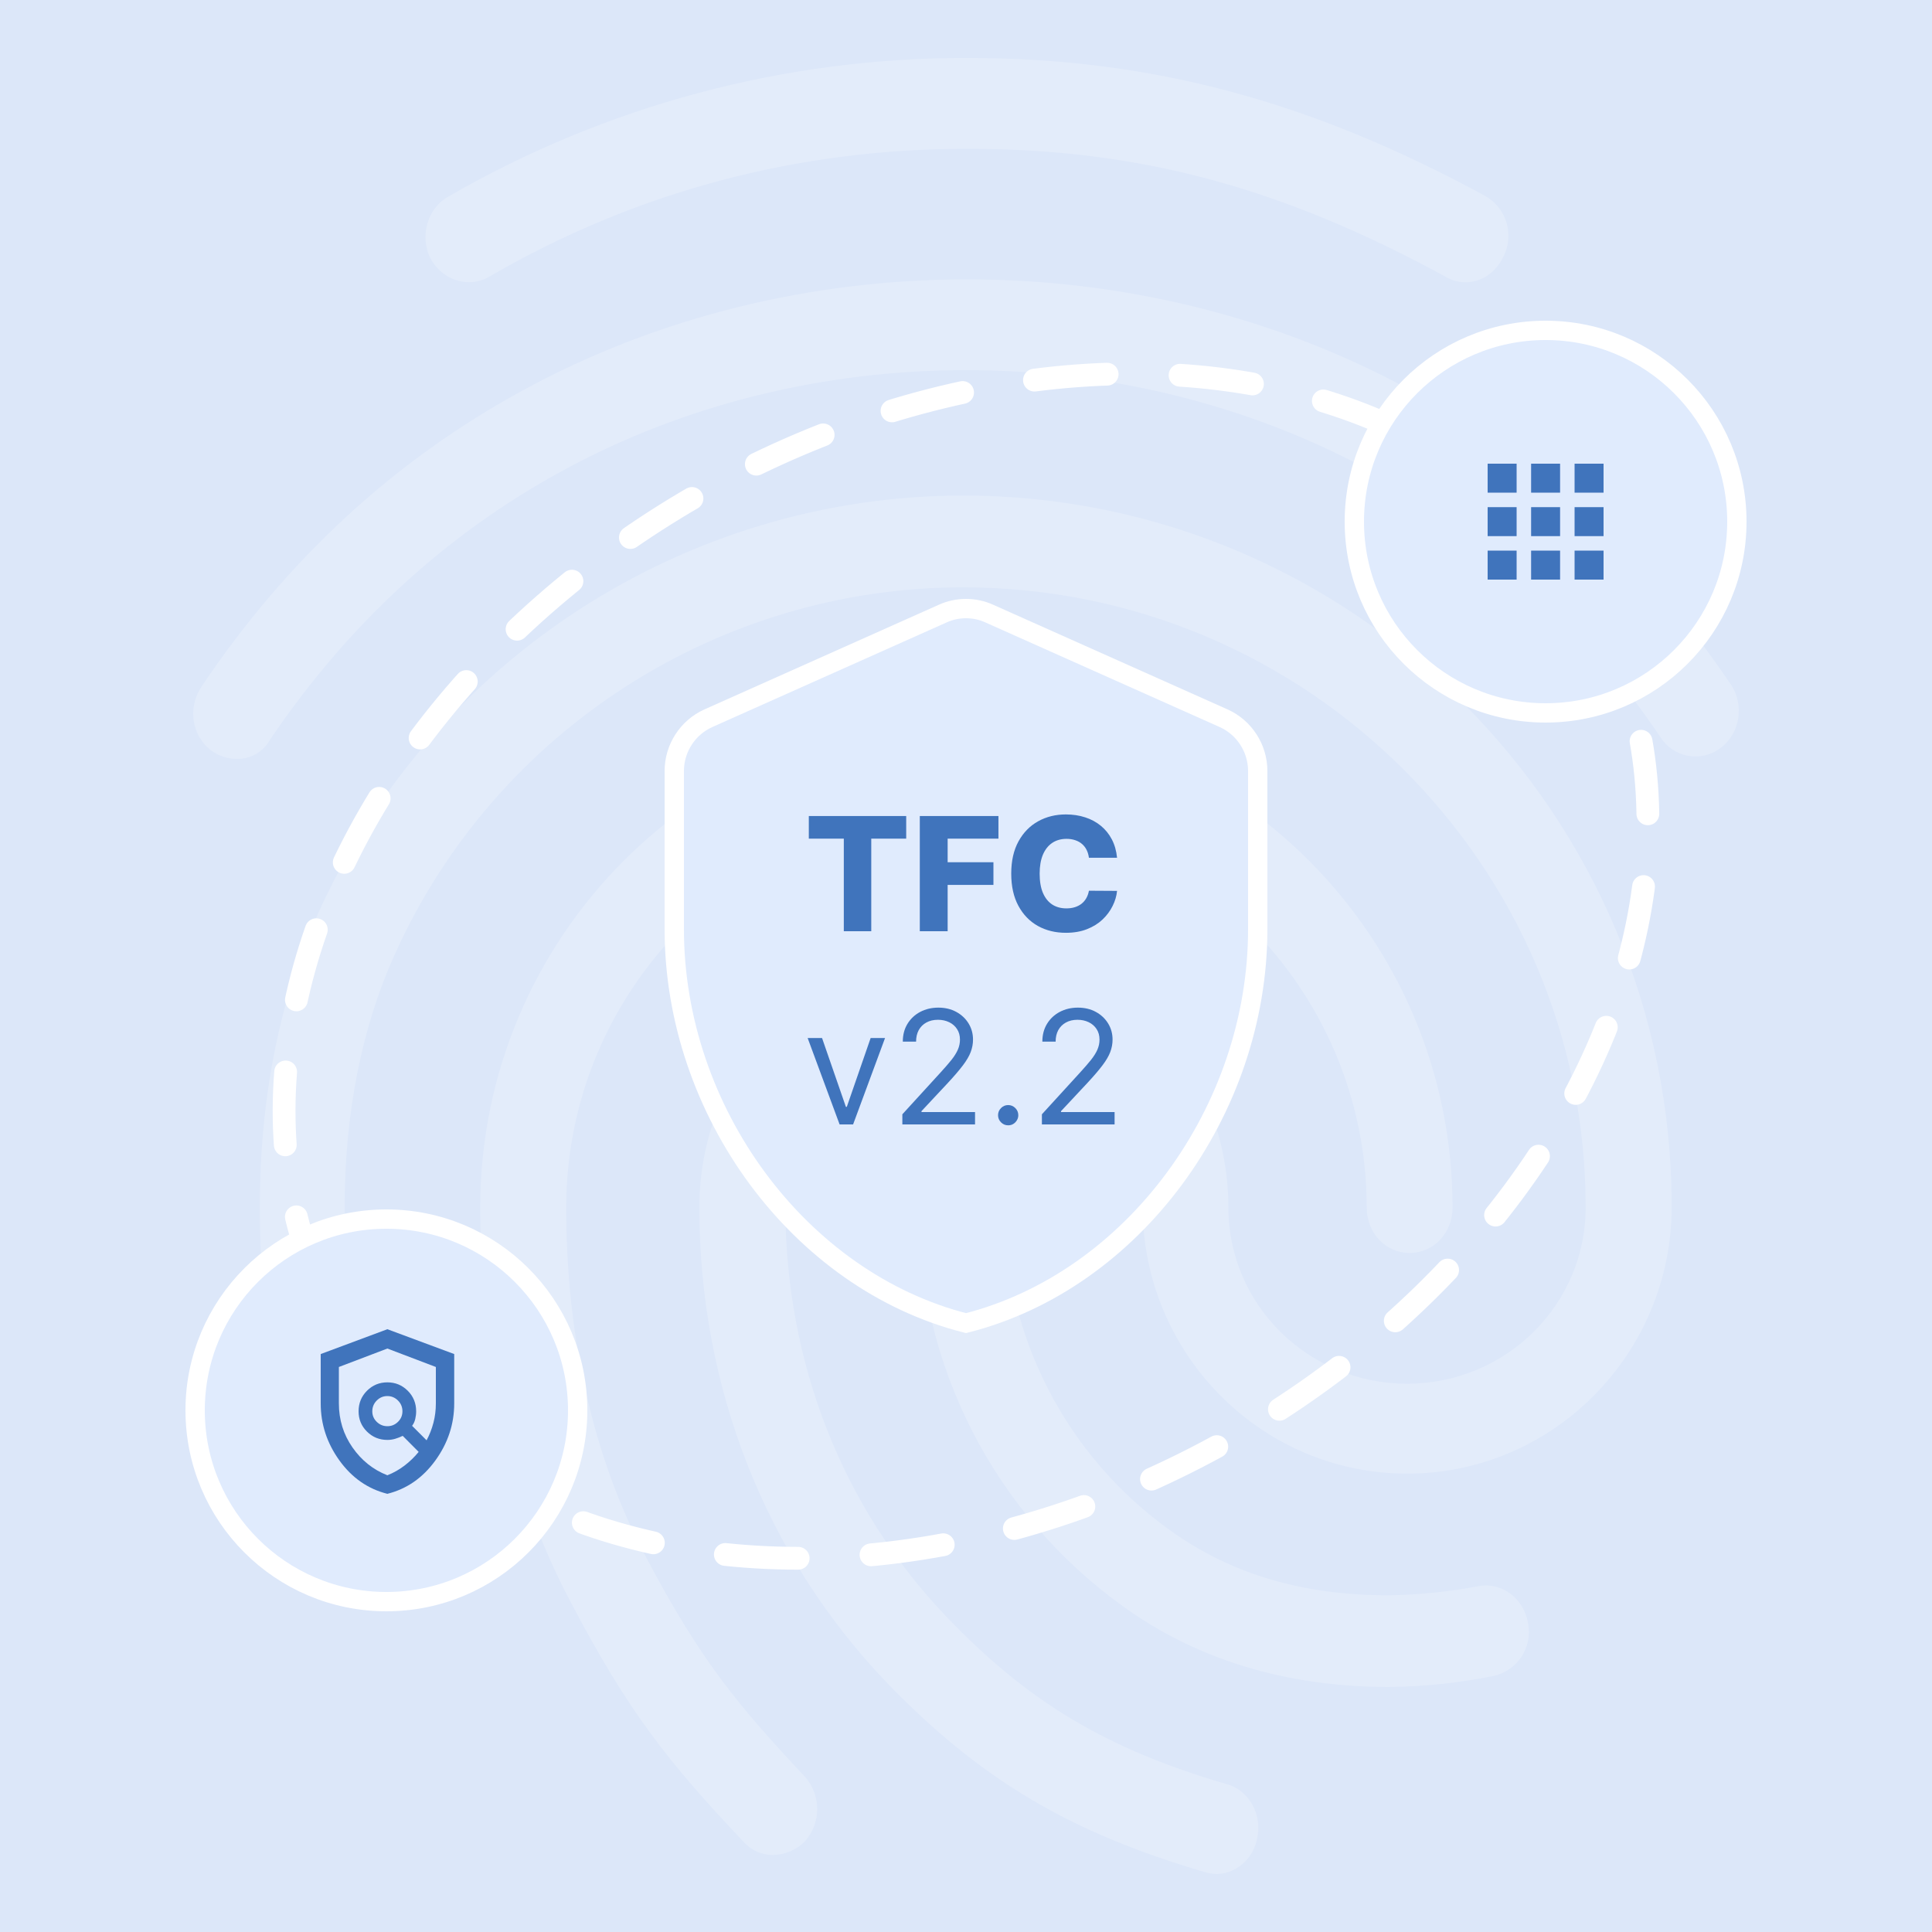 <svg width="500" height="500" viewBox="0 0 500 500" fill="none" xmlns="http://www.w3.org/2000/svg">
<rect width="500" height="500" fill="#DCE7F9"/>
<path opacity="0.2" d="M379.273 73.061C377.472 73.059 375.704 72.568 374.159 71.639C331.486 48.376 294.607 38.506 250.357 38.506C206.319 38.506 164.561 49.548 126.554 71.639C121.22 74.695 114.55 72.577 111.439 66.943C108.548 61.301 110.551 54.01 115.885 50.962C156.747 27.302 203.145 14.894 250.357 15.001C297.697 15.001 339.043 26.05 384.388 50.721C387.05 52.231 389.024 54.716 389.894 57.652C390.764 60.588 390.463 63.748 389.054 66.466C387.03 70.68 383.251 73.061 379.273 73.061ZM61.186 196.406C58.868 196.382 56.614 195.637 54.737 194.275C49.623 190.509 48.515 183.226 52.073 177.818C74.092 144.919 102.085 119.069 135.418 100.971C205.211 62.9 294.565 62.665 364.585 100.737C397.919 118.856 425.925 144.472 447.93 177.136C451.481 182.309 450.38 189.827 445.266 193.586C444.081 194.487 442.722 195.131 441.274 195.478C439.827 195.824 438.323 195.865 436.858 195.598C435.394 195.33 434.002 194.76 432.77 193.925C431.538 193.089 430.494 192.005 429.704 190.743C409.702 161.17 384.366 137.892 354.357 121.677C290.566 87.129 208.99 87.129 145.426 121.911C115.196 138.361 89.853 161.88 69.852 191.475C69 193.014 67.741 194.289 66.212 195.159C64.683 196.029 62.944 196.461 61.186 196.406ZM200.104 480.062C198.622 480.075 197.154 479.764 195.804 479.15C194.455 478.536 193.256 477.635 192.291 476.509C172.957 456.066 162.509 442.907 147.621 414.47C132.307 385.593 124.281 350.335 124.281 312.519C124.281 242.706 180.763 185.833 250.115 185.833C319.467 185.833 375.921 242.706 375.921 312.519C375.921 319.099 371.027 324.264 364.805 324.264C358.583 324.264 353.703 319.084 353.703 312.519C353.703 255.674 307.251 209.346 250.129 209.346C193.008 209.346 146.534 255.632 146.534 312.519C146.534 346.356 153.637 377.613 167.204 402.994C181.409 429.996 191.211 441.535 208.329 459.839C210.367 462.14 211.493 465.107 211.493 468.181C211.493 471.255 210.367 474.223 208.329 476.523C206.156 478.733 203.203 480.004 200.104 480.062ZM359.471 436.59C333.02 436.59 309.68 429.534 290.573 415.671C274.209 403.906 260.877 388.417 251.677 370.481C242.477 352.546 237.674 332.678 237.664 312.519C237.664 305.939 242.558 300.766 248.78 300.766C255.002 300.766 259.896 305.939 259.896 312.519C259.892 328.893 263.804 345.03 271.304 359.584C278.804 374.137 289.675 386.685 303.01 396.18C318.793 407.464 337.246 412.864 359.471 412.864C367.227 412.727 374.958 411.941 382.583 410.512C388.585 409.34 394.367 413.568 395.475 420.147C396.052 423.158 395.42 426.275 393.717 428.824C392.015 431.373 389.378 433.149 386.376 433.769C377.516 435.553 368.508 436.497 359.471 436.59ZM314.794 485C313.814 484.959 312.844 484.799 311.903 484.524C276.566 474.185 253.446 460.322 229.219 435.176C198.101 402.49 180.99 359.032 180.99 312.505C180.99 274.433 211.66 243.41 249.448 243.41C287.235 243.41 317.905 274.433 317.905 312.519C317.905 337.666 338.574 358.108 364.137 358.108C389.701 358.108 410.37 337.666 410.37 312.519C410.37 223.919 338.134 152.004 249.227 152.004C186.076 151.989 128.308 189.123 102.305 246.7C93.632 265.736 89.193 288.061 89.193 312.519C89.193 330.844 90.748 359.75 104.109 397.353C106.332 403.463 103.441 410.278 97.667 412.395C91.885 414.747 85.443 411.457 83.461 405.581C72.572 374.792 67.238 344.245 67.238 312.498C67.238 284.296 72.345 258.68 82.346 236.354C111.908 170.784 177.481 128.25 249.263 128.25C350.393 128.25 432.63 210.738 432.63 312.284C432.63 350.349 401.96 381.372 364.173 381.372C326.386 381.372 295.716 350.349 295.716 312.284C295.716 287.138 275.039 266.688 249.483 266.688C223.927 266.688 203.251 287.138 203.251 312.284C203.251 352.467 217.918 390.069 244.816 418.271C265.891 440.348 286.12 452.57 317.479 461.736C323.481 463.378 326.819 469.957 325.292 476.068C324.127 481.476 319.46 485 314.794 485Z" fill="white"/>
<ellipse cx="250" cy="250" rx="186.999" ry="140.249" transform="rotate(-30 250 250)" stroke="white" stroke-width="5.899" stroke-linecap="round" stroke-dasharray="18.88 18.88"/>
<path d="M243.999 158.785L244.012 158.78C247.776 157.073 252.224 157.073 255.988 158.78L256.001 158.785L316.667 185.875C322.004 188.259 325.5 193.635 325.5 199.533V240.473C325.5 287.561 293.199 331.493 250 342.424C206.801 331.493 174.5 287.561 174.5 240.473V199.533C174.5 193.636 177.995 188.26 183.333 185.875C183.333 185.875 183.333 185.875 183.333 185.875L243.999 158.785Z" fill="#E0EBFD" stroke="white" stroke-width="5"/>
<circle cx="400" cy="135" r="49.5" fill="#E0EBFD" stroke="white" stroke-width="5"/>
<path d="M385 127.5H392.5V120H385V127.5ZM396.25 150H403.75V142.5H396.25V150ZM385 150H392.5V142.5H385V150ZM385 138.75H392.5V131.25H385V138.75ZM396.25 138.75H403.75V131.25H396.25V138.75ZM407.5 120V127.5H415V120H407.5ZM396.25 127.5H403.75V120H396.25V127.5ZM407.5 138.75H415V131.25H407.5V138.75ZM407.5 150H415V142.5H407.5V150Z" fill="#4074BC"/>
<circle cx="100" cy="365" r="49.5" fill="#E0EBFD" stroke="white" stroke-width="5"/>
<path d="M100.247 386.6C95.219 385.34 91.088 382.466 87.853 377.98C84.618 373.493 83 368.572 83 363.216V350.427L100.25 344L117.55 350.429V363.2C117.55 368.56 115.923 373.485 112.669 377.975C109.415 382.465 105.275 385.34 100.247 386.6ZM100.257 369.1C101.319 369.1 102.233 368.723 103 367.968C103.767 367.214 104.15 366.306 104.15 365.243C104.15 364.148 103.764 363.217 102.993 362.45C102.222 361.683 101.306 361.3 100.243 361.3C99.181 361.3 98.267 361.686 97.5 362.457C96.733 363.228 96.35 364.161 96.35 365.257C96.35 366.319 96.736 367.225 97.507 367.975C98.278 368.725 99.194 369.1 100.257 369.1ZM100.25 381.8C101.85 381.167 103.329 380.332 104.686 379.296C106.043 378.259 107.264 377.078 108.35 375.75L104.22 371.6C103.607 371.9 102.967 372.15 102.3 372.35C101.633 372.55 100.95 372.65 100.25 372.65C98.183 372.65 96.425 371.933 94.975 370.5C93.525 369.067 92.8 367.317 92.8 365.25C92.8 363.15 93.525 361.375 94.975 359.925C96.425 358.475 98.183 357.75 100.25 357.75C102.317 357.75 104.075 358.475 105.525 359.925C106.975 361.375 107.7 363.15 107.7 365.25C107.7 365.917 107.621 366.583 107.462 367.25C107.304 367.917 107.033 368.5 106.65 369L110.4 372.75C111.167 371.317 111.758 369.801 112.175 368.202C112.592 366.604 112.8 364.937 112.8 363.2V353.774L100.25 349L87.7 353.774V363.191C87.7 367.43 88.875 371.233 91.225 374.6C93.575 377.967 96.583 380.367 100.25 381.8Z" fill="#4074BC"/>
<path d="M209.321 217.035V211.182H234.524V217.035H225.482V241H218.377V217.035H209.321ZM238.043 241V211.182H258.398V217.035H245.25V223.15H257.102V229.017H245.25V241H238.043ZM289.093 221.985H281.813C281.716 221.238 281.517 220.563 281.216 219.961C280.915 219.359 280.518 218.845 280.023 218.418C279.527 217.991 278.94 217.666 278.261 217.442C277.591 217.21 276.849 217.093 276.033 217.093C274.587 217.093 273.34 217.447 272.291 218.156C271.253 218.864 270.452 219.888 269.889 221.228C269.336 222.567 269.059 224.188 269.059 226.091C269.059 228.071 269.341 229.731 269.904 231.07C270.476 232.4 271.277 233.405 272.306 234.084C273.344 234.754 274.572 235.089 275.989 235.089C276.785 235.089 277.509 234.987 278.159 234.783C278.819 234.579 279.396 234.283 279.891 233.895C280.396 233.497 280.809 233.016 281.129 232.453C281.459 231.881 281.687 231.235 281.813 230.517L289.093 230.561C288.967 231.881 288.584 233.181 287.943 234.463C287.312 235.744 286.443 236.914 285.337 237.972C284.23 239.02 282.881 239.855 281.289 240.476C279.707 241.097 277.892 241.408 275.844 241.408C273.145 241.408 270.729 240.816 268.593 239.631C266.467 238.437 264.788 236.7 263.556 234.419C262.323 232.138 261.706 229.362 261.706 226.091C261.706 222.81 262.333 220.029 263.585 217.748C264.837 215.467 266.531 213.735 268.666 212.55C270.801 211.366 273.194 210.774 275.844 210.774C277.649 210.774 279.319 211.027 280.852 211.531C282.386 212.026 283.735 212.754 284.9 213.715C286.065 214.666 287.011 215.836 287.739 217.224C288.467 218.612 288.918 220.199 289.093 221.985ZM229.051 268.636L220.781 291H217.287L209.017 268.636H212.744L218.917 286.457H219.15L225.324 268.636H229.051ZM233.528 291V288.379L243.37 277.605C244.525 276.343 245.477 275.246 246.224 274.315C246.971 273.373 247.525 272.49 247.884 271.665C248.253 270.83 248.437 269.956 248.437 269.044C248.437 267.996 248.185 267.088 247.68 266.321C247.185 265.555 246.506 264.962 245.642 264.545C244.778 264.128 243.807 263.919 242.73 263.919C241.584 263.919 240.585 264.157 239.73 264.632C238.886 265.098 238.231 265.754 237.765 266.598C237.309 267.442 237.081 268.433 237.081 269.568H233.645C233.645 267.821 234.047 266.287 234.853 264.967C235.659 263.647 236.755 262.618 238.143 261.881C239.541 261.143 241.109 260.774 242.846 260.774C244.593 260.774 246.142 261.143 247.491 261.881C248.84 262.618 249.898 263.613 250.665 264.865C251.432 266.118 251.815 267.51 251.815 269.044C251.815 270.141 251.616 271.213 251.218 272.262C250.83 273.3 250.15 274.46 249.18 275.741C248.219 277.013 246.884 278.566 245.176 280.401L238.478 287.564V287.797H252.339V291H233.528ZM260.915 291.233C260.196 291.233 259.58 290.976 259.066 290.461C258.551 289.947 258.294 289.33 258.294 288.612C258.294 287.894 258.551 287.278 259.066 286.763C259.58 286.249 260.196 285.991 260.915 285.991C261.633 285.991 262.249 286.249 262.764 286.763C263.278 287.278 263.536 287.894 263.536 288.612C263.536 289.088 263.414 289.525 263.172 289.923C262.939 290.321 262.623 290.641 262.225 290.884C261.837 291.116 261.4 291.233 260.915 291.233ZM269.643 291V288.379L279.486 277.605C280.641 276.343 281.592 275.246 282.339 274.315C283.087 273.373 283.64 272.49 283.999 271.665C284.368 270.83 284.552 269.956 284.552 269.044C284.552 267.996 284.3 267.088 283.795 266.321C283.3 265.555 282.621 264.962 281.757 264.545C280.893 264.128 279.922 263.919 278.845 263.919C277.7 263.919 276.7 264.157 275.846 264.632C275.001 265.098 274.346 265.754 273.88 266.598C273.424 267.442 273.196 268.433 273.196 269.568H269.76C269.76 267.821 270.163 266.287 270.968 264.967C271.774 263.647 272.871 262.618 274.259 261.881C275.656 261.143 277.224 260.774 278.961 260.774C280.709 260.774 282.257 261.143 283.606 261.881C284.955 262.618 286.013 263.613 286.78 264.865C287.547 266.118 287.93 267.51 287.93 269.044C287.93 270.141 287.731 271.213 287.333 272.262C286.945 273.3 286.266 274.46 285.295 275.741C284.334 277.013 282.999 278.566 281.291 280.401L274.594 287.564V287.797H288.454V291H269.643Z" fill="#4074BC"/>
</svg>
